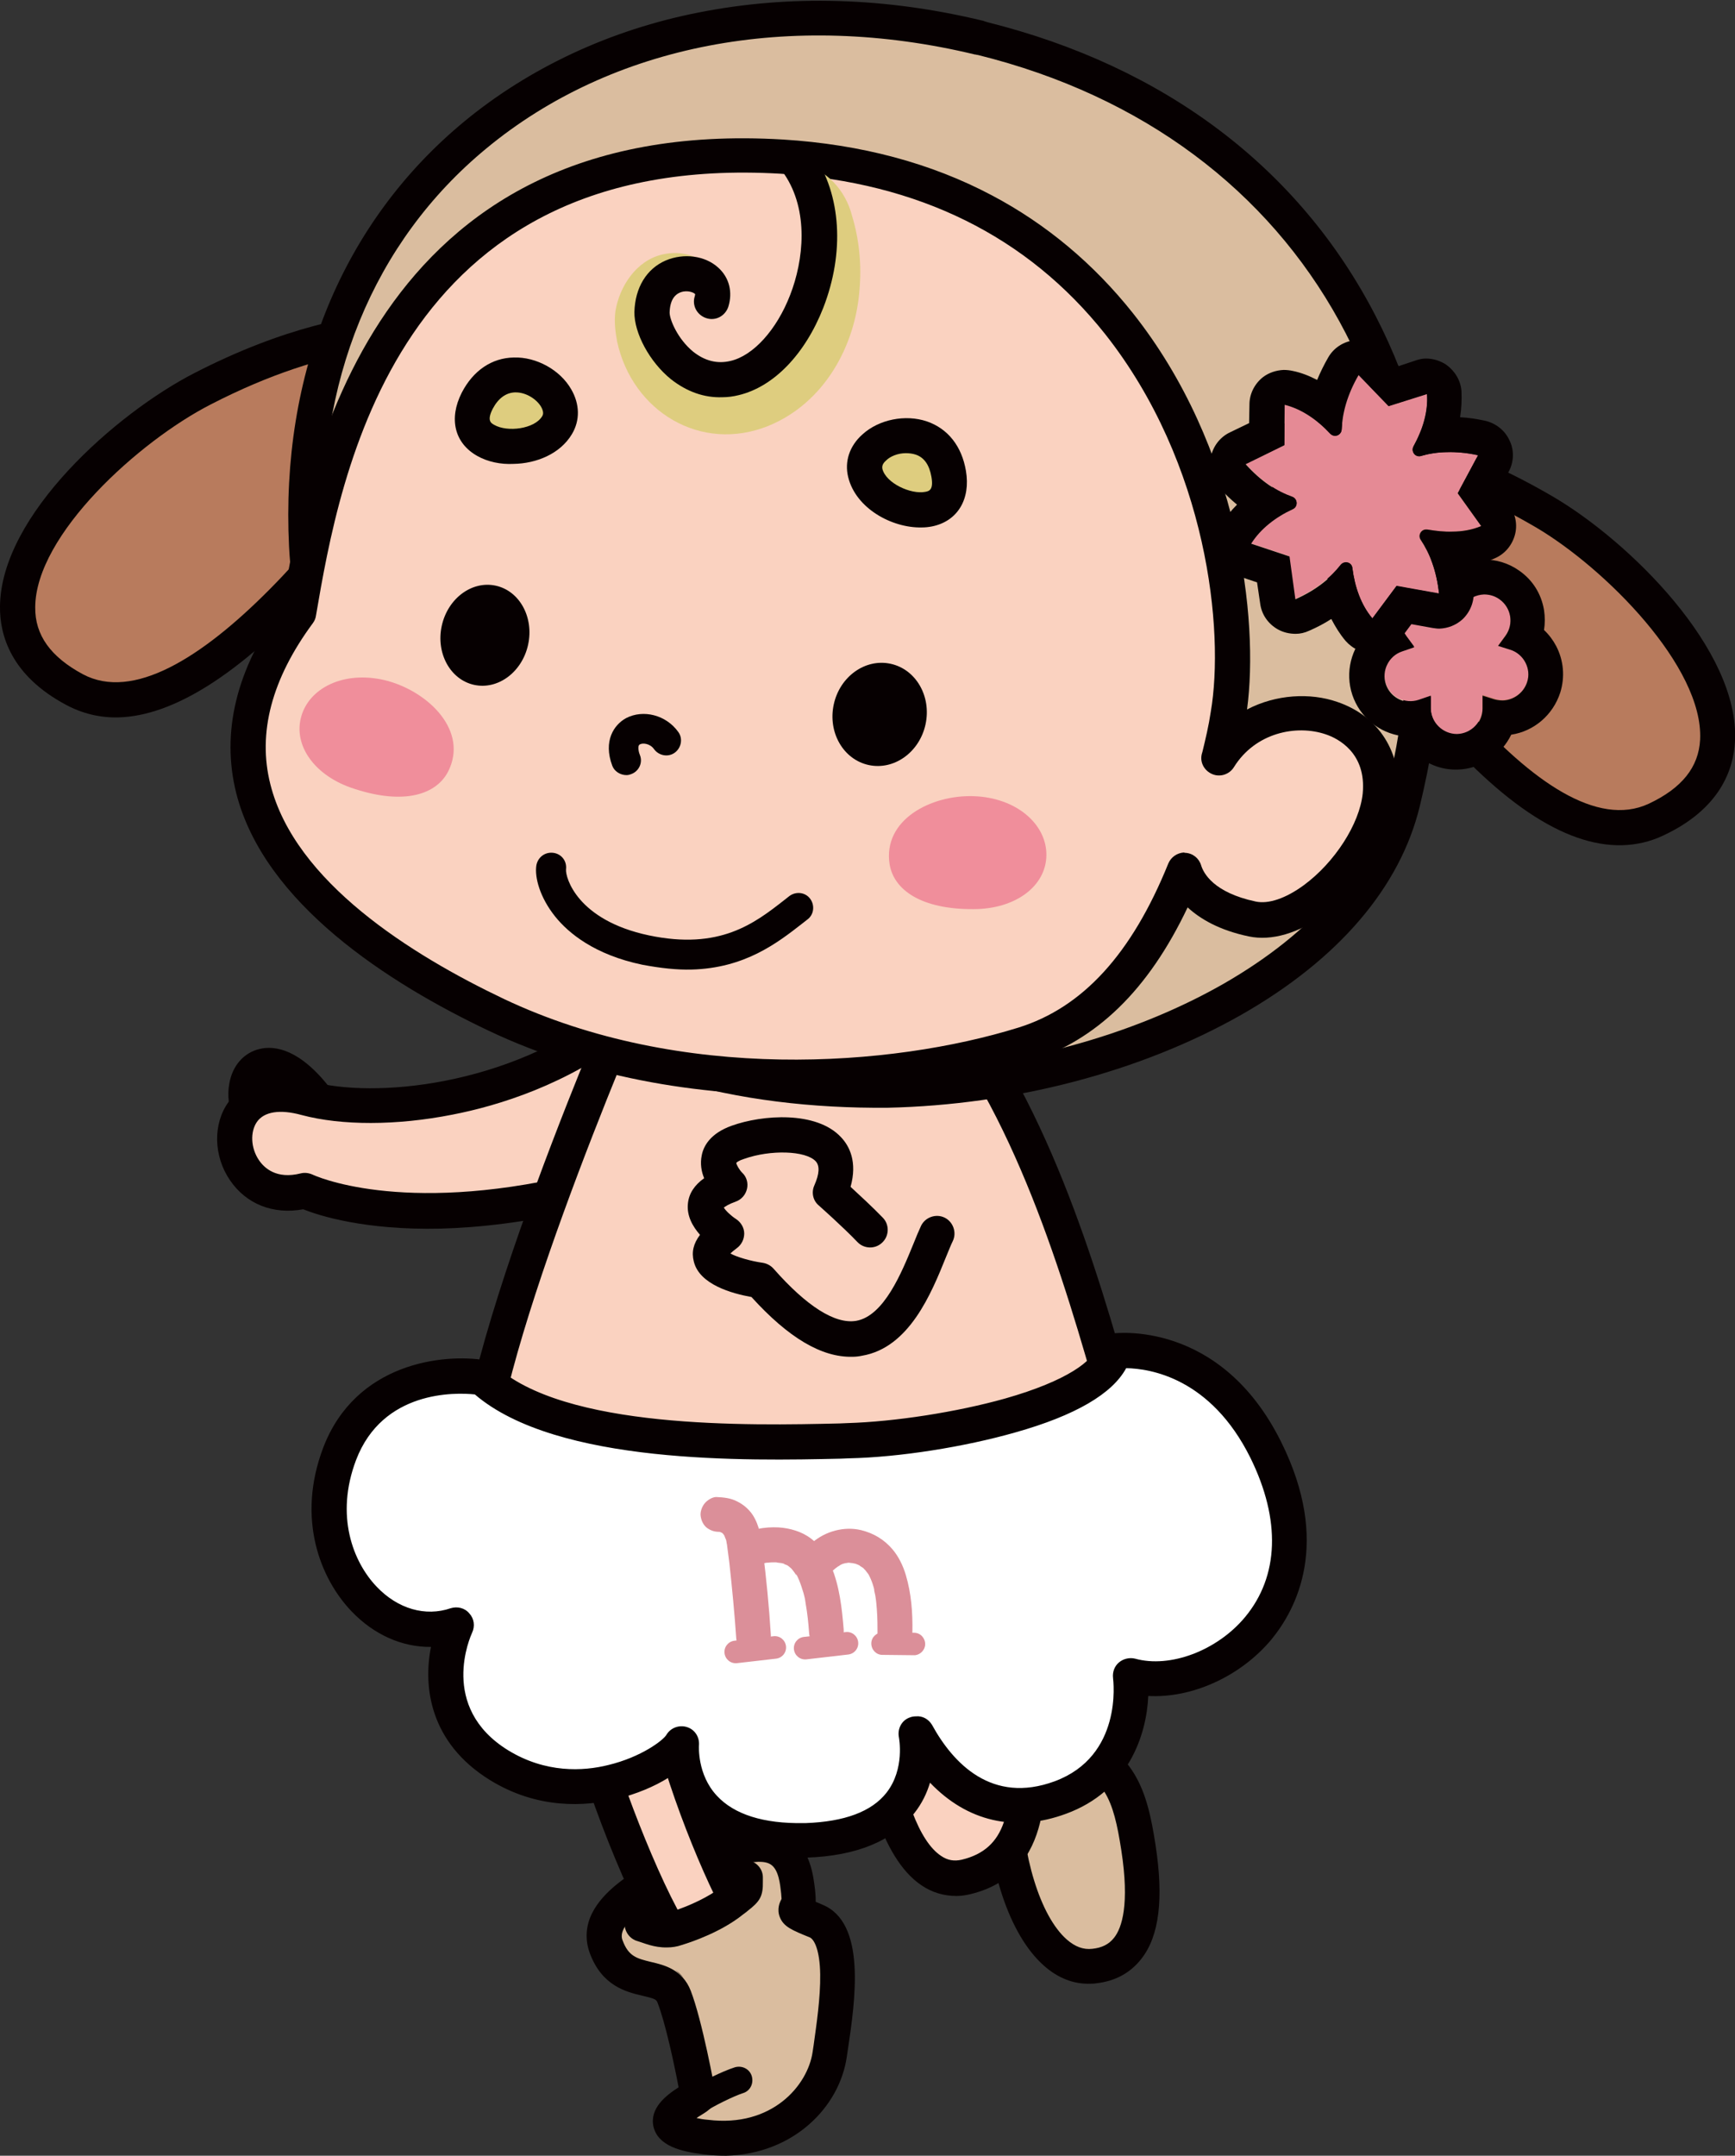 <?xml version="1.0" encoding="utf-8"?>
<!-- Generator: Adobe Illustrator 27.2.0, SVG Export Plug-In . SVG Version: 6.00 Build 0)  -->
<svg version="1.1" id="レイヤー_1" xmlns="http://www.w3.org/2000/svg" xmlns:xlink="http://www.w3.org/1999/xlink" x="0px"
	 y="0px" viewBox="0 0 502.4 624.1" style="enable-background:new 0 0 502.4 624.1;" xml:space="preserve">
<rect x="0" y="0" width="502.4" height="624.1" fill="#333333" stroke="none"/>
<style type="text/css">
	.st0{fill:#FAD2C0;}
	.st1{fill:#060001;}
	.st2{fill:#DABD9F;}
	.st3{fill:#FFFFFF;stroke:#060001;stroke-width:25.046;stroke-linecap:round;stroke-linejoin:round;stroke-miterlimit:10;}
	.st4{fill:#FFFFFF;}
	.st5{fill:#DB8F99;}
	.st6{fill:#B87B5D;}
	.st7{fill:#E58A95;}
	.st8{fill:#DECD7F;}
	.st9{fill:#F08E9B;}
</style>
<g>
	
		<ellipse transform="matrix(0.365 -0.931 0.931 0.365 -246.281 277.525)" class="st0" cx="80.2" cy="319.2" rx="8.5" ry="12.1"/>
	<path class="st1" d="M77.6,333.1c1.6,0,3.1-0.8,4.1-2.2c1.6-2.3,1-5.5-1.3-7.1c-3.4-2.3-4.5-5.9-4-8.4c0.2-0.9,0.6-1.8,1.1-1.9
		c1.2-0.3,4.9,1,10.3,8c1.7,2.2,4.9,2.6,7.1,0.9c2.2-1.7,2.6-4.9,0.9-7.1c-8.9-11.6-16.2-12.7-20.7-11.6c-4.5,1.1-7.8,4.8-8.7,10
		c-1.3,7,2,14.3,8.3,18.6C75.5,332.8,76.5,333.1,77.6,333.1z"/>
	<g>
		<g>
			<g>
				<path class="st2" d="M202.1,606.7c0.1,0.7-19.3,9.2,2.3,11.9c21.5,2.7,34.2-11.7,35.9-23.9c1.6-11.2,5.6-34.7-4-38.6
					c-9.6-3.9-4.5-2.2-5.1-7.3c-0.6-5.1-0.8-19-18.7-13.7c-17.9,5.3-41.3,16.3-36.9,28.4c4.6,12.9,16.6,6.4,19.7,14.5
					C198.3,586.1,201.9,605.4,202.1,606.7L202.1,606.7z"/>
				<path class="st1" d="M203.7,623.7c-6.5-0.8-13.2-2.4-14.5-8.1c-1.1-5.3,3.7-9,7.3-11.3c-1.1-5.9-3.8-18.7-6.1-24.5
					c-0.3-0.9-0.8-1.2-4.3-2c-4.7-1.1-11.9-2.8-15.4-12.6c-1.3-3.7-1.1-7.7,0.8-11.4c6.3-12.5,29.7-20.7,39.4-23.6
					c7.3-2.2,13.3-1.8,17.6,1.1c6.2,4.1,7,11.7,7.5,15.7c0,0.4,0.1,0.7,0.1,1.1c0.1,0.9,0.1,1.7,0.1,2.5c0.7,0.3,1.5,0.6,1.9,0.8
					c12.8,5.2,9.6,27.4,7.4,42.1l-0.3,2c-2.1,14.5-15.4,28.1-34.9,28.6C208.2,624.1,206,624,203.7,623.7z M198.9,615.3L198.9,615.3
					L198.9,615.3z M213.9,540c-16.9,5-30.2,12.4-33.3,18.4c-0.8,1.6-0.6,2.7-0.3,3.4c1.7,4.6,4.1,5.2,8.2,6.2
					c3.9,0.9,9.1,2.2,11.5,8.3c3.3,8.5,7,28.3,7.2,30c0,0,0,0,0,0c0.3,3.3-2.2,4.8-3.8,5.8c-0.6,0.4-1.2,0.7-1.7,1.1
					c0.9,0.2,2,0.4,3.3,0.5c18.6,2.3,28.9-10,30.3-19.6l0.3-2c0.8-5.8,2-13.7,1.9-20.5c-0.1-7-1.7-10.1-3-10.7
					c-5.2-2.1-7.6-3.1-8.7-5.9c-0.9-2.3,0-4.3,0.4-5c0-0.1,0.1-0.2,0.1-0.2c0,0,0-0.1,0-0.3c0-0.4-0.1-0.8-0.1-1.3
					c-0.3-2.7-0.7-6.9-3-8.4c-0.9-0.6-2.1-0.8-3.6-0.8C217.8,539.1,215.9,539.4,213.9,540z"/>
			</g>
			<g>
				<path class="st0" d="M193.2,494.4c3.7,19.3,15.6,48.6,22.4,60.1c6.9,11.5-6.3,22.8-16.1,12.6c-9.8-10.2-24.4-49.1-27.9-62.1
					C171.7,505,189.5,475,193.2,494.4L193.2,494.4z"/>
				<path class="st1" d="M195.9,570.6c-11.4-11.8-26.2-53.3-29.1-64.3c-0.4-1.3-0.2-2.7,0.5-3.9c0.1-0.2,2.9-4.9,6.6-9.5
					c6.1-7.6,11.1-10.8,15.9-9.9c3,0.5,6.8,2.8,8.3,10.5c3.7,19.4,15.6,48,21.8,58.4c5.1,8.5,2.2,17.1-3.3,21.3
					c-2.3,1.8-5.3,2.9-8.5,3C204.2,576.2,199.8,574.7,195.9,570.6z M177.2,505.7c4.2,14.4,17.6,49.1,26,57.8
					c2.5,2.5,5.2,3.1,7.3,1.5c1.9-1.5,2.9-4.5,0.8-8c-6.8-11.3-19.1-41-23.1-61.7l0,0c-0.2-0.9-0.4-1.5-0.5-2
					C185.2,494.9,180.8,500.1,177.2,505.7z M193.2,494.4L193.2,494.4L193.2,494.4z M187.3,492.5L187.3,492.5L187.3,492.5z"/>
			</g>
			<path class="st2" d="M222.2,547.8c6.1,15.9,6.5,22.5-4.6,31.5c-10.4,8.3-15.5-1.3-19.5-6.5c-3.8-4.9-9.1-4.7-10.8-6.9
				C183.7,560.9,222.2,547.8,222.2,547.8z"/>
			<path class="st1" d="M201.7,612.3c0.7,0,1.5-0.2,2.1-0.7c2.8-1.9,8.8-4.8,11.3-5.6c2.1-0.6,3.2-2.8,2.6-4.9
				c-0.6-2.1-2.8-3.2-4.9-2.6c-3.5,1.1-10.1,4.3-13.4,6.6c-1.8,1.2-2.3,3.6-1,5.4C199.1,611.7,200.4,612.3,201.7,612.3z"/>
			<path class="st1" d="M193.2,563.8c1.3,0,2.8-0.2,4.2-0.7c3.3-1,11.6-3.9,17.7-8.8c0.5-0.4,1-0.7,1.3-1c3.6-2.8,4.6-4.2,4.5-8.7
				c0-0.3,0-0.7,0-1.1c0-2.8-2.4-5-5.2-5c0,0,0,0,0,0c-2.8,0.1-5,2.4-5,5.2c0,0.4,0,0.8,0,1.2c-0.2,0.1-0.3,0.3-0.5,0.4
				c-0.4,0.3-0.9,0.7-1.4,1.1c-3.4,2.6-8.8,5.3-14.5,7.1c-2.2,0.7-4.2-0.3-5.4-0.8c-0.9-0.4-3-1.4-5.4-0.2c-1.4,0.8-2.4,2.2-2.6,3.9
				c-0.3,2.6,1.4,5,3.8,5.6C186.4,562.5,189.4,563.9,193.2,563.8z"/>
			<g>
				<path class="st2" d="M308,504.6c16.7,5.6,19.4,15.7,21.6,30.3c2.2,14.6,2.5,32.7-12.8,34.3c-15.3,1.6-25.8-22.9-26.4-51
					C290.3,506.9,297.3,501,308,504.6L308,504.6z"/>
				<path class="st1" d="M302.2,569c-9.9-8.8-16.4-28.2-16.8-50.7c-0.1-7.4,2.4-13.4,7-16.8c4.5-3.3,10.6-3.9,17.2-1.7l0,0
					c19.3,6.4,22.6,18.8,25,34.3c2.4,15.6,1.1,26.4-4.1,33c-3.2,4.1-7.6,6.5-13.2,7.1c-0.5,0.1-1,0.1-1.5,0.1
					C311,574.5,306.3,572.7,302.2,569z M298.4,509.7c-1.9,1.4-3,4.4-2.9,8.5c0.4,19.1,5.7,36.5,13.4,43.3c2.4,2.1,4.8,3,7.4,2.7
					c2.8-0.3,4.8-1.3,6.3-3.2c2.3-2.9,4.5-9.7,2.1-25.3c-2.3-14.8-4.7-21.7-18.2-26.2l0,0C303,508.3,300.2,508.4,298.4,509.7z"/>
			</g>
			<g>
				<path class="st0" d="M252.6,498c1.8,11.6,7.6,49.9,27.1,45.3c19.4-4.6,18.7-24.8,17.1-42.8C296.7,500.6,250.8,486.4,252.6,498
					L252.6,498z"/>
				<path class="st1" d="M266.8,545.8c-12-8.1-16.7-30.6-19.2-46.9l5-0.8l-5,0.8c0,0,0,0,0,0c-0.4-2.9,0.5-5.7,2.7-7.5
					c3-2.6,8.7-4.7,28.4-0.6c10.1,2.1,19.1,4.9,19.5,5c2,0.6,3.4,2.3,3.6,4.4c1.4,14.8,3.9,42.3-20.9,48.2c-1.3,0.3-2.6,0.5-3.9,0.5
					C273.3,548.9,269.9,547.9,266.8,545.8z M257.9,498.7c3.4,21.4,8.3,34.4,14.6,38.6c1.9,1.3,3.8,1.6,6,1.1
					c12.9-3.1,15-14.3,13.5-34C277.2,500.2,262.6,497.7,257.9,498.7z M257.6,497.3l-5,0.8L257.6,497.3
					C257.6,497.3,257.6,497.3,257.6,497.3z"/>
			</g>
			<g>
				<path class="st0" d="M179.2,296c-30.3,23.4-70.6,27.4-90.5,21.9c-29.8-8.1-25.3,33-0.3,26.8c0,0,25.7,12.9,78.5,0.5
					C225.8,331.4,208,273.8,179.2,296L179.2,296z"/>
				<path class="st1" d="M87.8,350.1c-8.7,1.6-16.5-1.5-21.2-8.4c-4.8-7-5-16.4-0.4-22.7c2.2-3.1,9-10,23.9-5.9
					c18,4.9,56.7,1.6,86.1-21.1c8.5-6.6,17.6-7.9,24.8-3.7c7.6,4.5,11.4,14.2,9.8,24.7c-1,6.6-7.1,28.8-42.7,37.2
					c-15.8,3.7-29.3,5.2-40.5,5.5C105.5,356.2,92.3,351.9,87.8,350.1z M182.3,300L182.3,300c-18.1,14-37.9,20.1-51.3,22.7
					c-16.2,3.2-32.1,3.2-43.7,0.1c-6.2-1.7-10.8-1-12.9,2c-2,2.9-1.8,7.6,0.6,11.1c1.5,2.2,5,5.6,12.1,3.8c1.2-0.3,2.4-0.1,3.5,0.4
					c0.2,0.1,25.1,11.8,75.1,0.1c29.4-6.9,34.2-23.8,35-28.8c1-6.3-1-12.1-4.9-14.4c-1.2-0.7-2.6-1.1-4.1-1
					C188.8,296.1,185.6,297.5,182.3,300z"/>
			</g>
			<g>
				<path class="st0" d="M275.7,293.1c31.5,41.3,44.9,106.2,55.6,141c10.6,34.9-189.8,49.4-193.5-1.9c-2.7-36.7,48.2-152,48.2-152
					S244.3,251.8,275.7,293.1L275.7,293.1z"/>
				<path class="st1" d="M159.1,460.5c-16.6-6.6-25.5-15.9-26.4-27.8c-2.7-37.6,46.5-149.6,48.6-154.4c0.5-1.1,1.3-2,2.4-2.5
					c0.6-0.3,15.6-7.6,34.8-9.6c26.1-2.8,47.2,5.5,61.2,23.9l0,0c26.3,34.6,40.2,84.6,50.3,121.2c2.2,7.8,4.2,15.2,6.1,21.5
					c1.2,4,1.3,10.1-5.4,16.3c-11.4,10.5-40.3,18.3-77.4,21c-5.5,0.4-11,0.6-16.4,0.8C205.9,471.4,177.6,467.8,159.1,460.5z
					 M271.7,296.2c-11.8-15.6-29.3-22.3-51.8-20c-14,1.4-25.8,6.1-30,7.9c-6.3,14.6-49.4,115.1-47,147.8c0.6,7.7,7.3,14.1,20,19.1
					c18.7,7.4,46.6,10.2,74.1,9.5c38-0.9,75.3-8.3,87-19.1c3.4-3.1,2.8-5,2.6-5.8c-1.9-6.4-4-13.8-6.2-21.7
					C310.4,378.2,296.9,329.3,271.7,296.2L271.7,296.2z"/>
			</g>
			<path class="st3" d="M233.2,532.8"/>
			<g>
				<path class="st4" d="M232.9,532.9c-38.3,0.6-35.5-28.1-35.5-28.1c-3.6,6-29.2,20.9-52.9,6.2c-24.5-15.2-12.3-40.5-12.3-40.5
					c-22.1,7.4-45.2-19.6-33.8-49.6l0,0c10.4-27.2,41.3-22,41.3-22c22.1,20.9,80.1,18.9,105.9,18.4c25.8-0.7,73.6-10.2,76.9-26
					c0,0,27.9-4,44.1,28.6c22.7,45.8-16.9,71.6-39.3,65.3c0,0,3.7,26.5-20.2,35.3c-20.9,7.7-34.6-5.6-41.7-18.6
					c0,0,6.5,29.7-31.8,31"/>
				<path class="st1" d="M233,537.9c-14.7,0.2-25.8-3.6-32.9-11.3c-3.6-3.9-5.5-8.2-6.6-11.9c-4,2.5-9.2,4.7-14.9,6.1
					c-9.1,2.2-22.9,3.1-36.8-5.5c-17.4-10.8-19.3-27-17-38.5c-8.3,0.1-16.5-3.5-23-10.3c-9.1-9.5-16-26.9-8.2-47.4
					c9.4-24.6,34.8-27.3,46.9-25.3c1,0.2,1.9,0.6,2.6,1.3c20,18.8,74,17.6,100,17l2.3-0.1c13.7-0.4,31.7-3.2,45.6-7.1
					c18.3-5.2,25.6-11.1,26.4-14.8c0.4-2.1,2.1-3.7,4.3-4c1.3-0.2,31.7-4.1,49.3,31.4c14.5,29.2,4.4,48.3-2.8,57.1
					c-9,10.8-23.1,17.1-35.7,16.4c-0.5,11.4-5.8,27.5-23.8,34.1c-14.9,5.5-28.7,2.2-39.4-9c-0.9,3-2.3,6-4.6,8.9
					c-6.2,8-16.7,12.3-31.1,12.8c-0.1,0-0.3,0-0.4,0C233.3,537.9,233.1,537.9,233,537.9C233,537.9,233,537.9,233,537.9z
					 M269.9,499.4c6.1,11.1,17.3,23,35.5,16.3c19.7-7.3,17-28.9,16.9-29.9c-0.2-1.7,0.4-3.4,1.7-4.5c1.3-1.1,3.1-1.5,4.7-1.1
					c10.1,2.8,23.7-2.3,31.8-12c9.9-11.9,10.4-28.2,1.6-46.1c-11.5-23.2-29.1-25.9-36-26c-4,7.4-14.7,13.7-32.1,18.6
					c-14.7,4.2-33.6,7.2-48.2,7.5l-2.4,0.1c-26.8,0.6-82.1,1.8-105.9-18.6c-5.7-0.6-26.7-1.2-34.4,19c-6.1,16.1-0.9,29.5,6,36.7
					c6.1,6.4,14.1,8.7,21.4,6.2c1.9-0.6,4.1-0.1,5.4,1.5c1.4,1.5,1.7,3.7,0.8,5.6c-0.4,0.9-9.8,21.5,10.4,34
					c10.9,6.7,21.8,6.1,29,4.3c9.6-2.3,16-7.2,16.9-8.8c1.2-2,3.7-2.9,5.9-2.2c2.3,0.7,3.7,2.9,3.5,5.3c0,0.1-0.6,8.4,5.2,14.6
					c5,5.4,13.5,8.1,25.1,7.9c0.1,0,0.2,0,0.3,0c0.1,0,0.2,0,0.3,0c11.2-0.4,19.1-3.3,23.4-8.8c5.4-6.9,3.6-15.9,3.6-16
					c-0.5-2.5,0.8-5,3.2-5.8c0.5-0.2,1.1-0.3,1.7-0.3C267.1,496.7,268.9,497.7,269.9,499.4z"/>
			</g>
			<g>
				<path class="st5" d="M208.6,443.5C206.9,443.5,208.2,443.5,208.6,443.5c0.2,0.1,0.4,0.2,0.5,0.2c-0.8-0.3-1-0.3-0.7-0.2
					c0.2,0.1,0.5,0.2,0.8,0.3c0.8,0.4-1-0.8-0.2-0.1c0.2,0.2,0.4,0.4,0.6,0.5c-0.6-0.7-0.8-0.8-0.4-0.4c0.1,0.1,0.2,0.2,0.3,0.4
					c0.1,0.2,0.3,0.4,0.4,0.6c0.5,0.7-0.6-1.2-0.1-0.1c0.2,0.5,0.4,1.1,0.6,1.6c-0.5-1.4-0.2-0.8-0.1-0.3c0.1,0.4,0.1,0.8,0.2,1.1
					c0.2,1.8,0.5,3.6,0.7,5.4c0.8,7.3,1.5,14.6,2,21.9c0.2,2.6,3,4.8,5.6,4.4c2.8-0.4,4.6-2.8,4.4-5.6c-0.5-8.1-1.3-16.2-2.3-24.2
					c-0.5-3.7-0.9-7.3-3-10.5c-1.1-1.6-2.6-2.9-4.4-3.8c-1.9-1-3.9-1.2-6.1-1.3c-1.2,0-2.7,1-3.4,1.9c-0.8,1-1.3,2.5-1.1,3.7
					c0.2,1.3,0.8,2.6,1.9,3.4C206.1,443.3,207.2,443.5,208.6,443.5L208.6,443.5z"/>
				<path class="st5" d="M219.8,453.3c0.2-0.2,0.4-0.3,0.6-0.4c0.4-0.4-1.1,0.5-0.6,0.3c0.1,0,0.2-0.1,0.3-0.2
					c0.5-0.3,1.1-0.4,1.7-0.6c0.6-0.2-1.2,0.2-0.6,0.2c0.1,0,0.2-0.1,0.4-0.1c0.3-0.1,0.6-0.1,0.9-0.1c0.6-0.1,1.3-0.1,1.9-0.1
					c-1.7,0.1-0.5,0,0,0c0.3,0,0.5,0,0.8,0.1c0.5,0.1,1.6,0.1,2,0.4c0.1,0.1-1.2-0.4-0.7-0.2c0.2,0.1,0.3,0.1,0.5,0.2
					c0.3,0.1,0.5,0.2,0.8,0.3c0.2,0.1,0.5,0.3,0.7,0.4c0.4,0.2-0.7-0.3-0.6-0.4c0,0,0.4,0.3,0.4,0.3c0.2,0.2,0.4,0.3,0.6,0.5
					c0.1,0.1,0.2,0.2,0.3,0.2c0.5,0.4-0.8-0.9-0.4-0.4c0.4,0.5,0.8,0.9,1.2,1.5c0.2,0.2,0.3,0.5,0.5,0.7c0.1,0.1,0.2,0.3,0.3,0.4
					c0.3,0.5-0.4-0.6-0.3-0.6c0.4,0.5,0.6,1.2,0.9,1.8c0.5,1.2,0.9,2.5,1.3,3.8c0,0.2,0.1,0.4,0.1,0.5c0,0-0.3-1.3-0.1-0.5
					c0.1,0.3,0.1,0.5,0.2,0.8c0.2,0.7,0.3,1.5,0.4,2.2c0.5,2.8,0.8,5.7,1,8.6c0.2,2.6,3,4.8,5.6,4.4c2.8-0.4,4.6-2.8,4.4-5.6
					c-0.5-6.1-1.2-12.5-3.6-18.2c-1.3-3-3.2-6.1-5.9-8.1c-2.6-2-6.1-3-9.3-3.2c-4-0.2-8.3,0.4-11.5,3c-2.1,1.6-2.8,4.9-1,7
					C214.5,454.4,217.6,455,219.8,453.3L219.8,453.3z"/>
				<path class="st5" d="M241.4,454.5c0.3-0.3,0.6-0.5,1-0.8c0.2-0.2,0.9-0.5,1-0.7c-0.1,0.1-1.1,0.5-0.3,0.2
					c0.2-0.1,0.4-0.2,0.6-0.3c0.2-0.1,0.4-0.2,0.6-0.2c0.2-0.1,1.1-0.2,0.2-0.1c-0.9,0.1,0.5-0.1,0.7-0.1c0.4-0.1,0.8-0.1,1.2-0.1
					c0.5,0-0.6,0-0.6,0c0.1,0.1,0.4,0,0.6,0.1c0.4,0,0.8,0.1,1.2,0.2c0.5,0.1,1.3,0.5-0.2-0.1c0.3,0.1,0.6,0.2,0.8,0.3
					c0.2,0.1,0.5,0.2,0.7,0.3c0.1,0.1,0.2,0.1,0.4,0.2c0.8,0.4-0.4-0.2-0.5-0.3c0.1,0.3,1.1,0.7,1.3,1c0.1,0.1,0.4,0.5,0.6,0.5
					c0,0-0.9-1-0.5-0.5c0.1,0.1,0.2,0.3,0.3,0.4c0.3,0.4,0.7,0.9,1,1.3c0.1,0.2,0.2,0.4,0.4,0.6c-1-1.5-0.3-0.5-0.1,0
					c0.5,1,0.9,2.1,1.2,3.2c0.1,0.3,0.2,0.6,0.2,0.9c-0.5-1.7-0.2-0.7-0.1-0.2c0.1,0.6,0.3,1.2,0.4,1.9c0.2,1.2,0.3,2.4,0.4,3.7
					c0.2,2.6,0.2,5.1,0.2,7.7c0,1.2,1,2.7,1.9,3.4c1,0.8,2.5,1.3,3.7,1.1c1.3-0.2,2.6-0.8,3.4-1.9c0.8-1.2,1-2.3,1.1-3.7
					c0.1-5.6-0.3-11.1-1.9-16.5c-0.8-2.7-2.1-5.4-3.9-7.5c-2.4-2.8-5.4-4.6-9-5.5c-4.9-1.2-10.4,0.3-14.2,3.6c-1,0.9-1.7,1.9-2,3.2
					c-0.2,1.2,0.1,2.8,0.9,3.8C236,455.5,239.3,456.4,241.4,454.5L241.4,454.5z"/>
				<path class="st5" d="M224.7,480.2l-11.3,1.3c-1.8,0.2-3.4-1.1-3.6-2.9c-0.2-1.8,1.1-3.4,2.9-3.6l11.3-1.3
					c1.8-0.2,3.4,1.1,3.6,2.9C227.8,478.4,226.5,480,224.7,480.2z"/>
				<path class="st5" d="M245.6,479l-12.1,1.4c-1.8,0.2-3.4-1.1-3.6-2.9c-0.2-1.8,1.1-3.4,2.9-3.6l12.1-1.4c1.8-0.2,3.4,1.1,3.6,2.9
					C248.7,477.2,247.4,478.8,245.6,479z"/>
				<path class="st5" d="M265,479.2c-0.1,0-0.3,0-0.4,0l-9.1-0.1c-1.8,0-3.2-1.5-3.2-3.3c0-1.8,1.5-3.2,3.3-3.2l9.1,0.1
					c1.8,0,3.2,1.5,3.2,3.3C267.9,477.6,266.6,479,265,479.2z"/>
			</g>
			<g>
				<path class="st0" d="M271.3,357.1c-5.8,12.4-16.2,53.4-51.1,13.6c0,0-24.3-3.3-9.8-13.4c0,0-14.3-8.8,0.9-14.1
					c0,0-8.6-8.5,2.4-12.5c11.4-4.1,34.6-3.7,26.7,14.5c0,0,6.9,6.1,11.5,10.9"/>
				<path class="st1" d="M246.8,392.8c0.9,0,1.9-0.1,2.8-0.3c13.7-2.3,20.1-18.1,24.3-28.5c0.8-1.9,1.4-3.5,2-4.7
					c1.2-2.5,0.1-5.6-2.4-6.8c-2.5-1.2-5.6-0.1-6.8,2.4c-0.7,1.5-1.4,3.2-2.2,5.2c-3.4,8.3-8.5,20.9-16.6,22.3
					c-6.1,1-14.3-4.2-23.9-15.1c-0.8-0.9-1.9-1.5-3.1-1.7c-3.6-0.5-7.6-1.7-9.4-2.7c0.4-0.4,1-0.9,1.8-1.5c1.4-1,2.2-2.6,2.2-4.3
					c0-1.7-1-3.3-2.4-4.2c-1.4-0.9-3-2.4-3.5-3.3c0.4-0.3,1.4-1,3.4-1.7c1.7-0.6,2.9-2,3.3-3.7c0.4-1.7-0.1-3.5-1.4-4.7
					c-0.8-0.8-1.6-2.2-1.7-2.8c0.1-0.2,0.7-0.7,2.3-1.2c7.6-2.7,17.8-2.4,20.7,0.7c1.2,1.3,1.1,3.6-0.4,7c-0.9,2-0.4,4.4,1.3,5.8
					c0.1,0.1,6.8,6,11.2,10.6c1.9,2,5.2,2.1,7.2,0.1c2-1.9,2.1-5.2,0.1-7.2c-3-3.1-6.8-6.6-9.3-8.9c2-7.2-0.3-11.8-2.8-14.4
					c-7.1-7.6-22.7-6.5-31.6-3.3c-6.2,2.2-8.2,5.9-8.7,8.6c-0.5,2.4-0.1,4.7,0.7,6.6c-2.8,2-4.4,4.4-4.7,7.3
					c-0.4,3.6,1.4,6.7,3.5,9.1c-1.9,2.5-2.5,5-1.8,7.7c1.6,6.7,11.1,9.3,16.7,10.3C228.3,387.3,237.9,393,246.8,392.8z"/>
			</g>
		</g>
		<g>
			<g>
				<path class="st6" d="M139.6,97.2c-19.4,32.2-80,122.7-118,102.4c-42-22.4,5.7-71,37.1-87.1C108.9,86.7,139.6,97.2,139.6,97.2
					L139.6,97.2z"/>
				<path class="st1" d="M19.2,204.1c-16-8.5-19.3-20.2-19.2-28.5c0.2-26.5,33.7-56,56.3-67.6c51.5-26.5,83.5-16.1,84.9-15.6
					c1.5,0.5,2.6,1.6,3.1,3.1s0.4,3-0.4,4.4c-6,10-27.6,44.7-52.7,71.7c-21.9,23.6-41,35.7-57,36.1
					C28.9,207.8,23.9,206.6,19.2,204.1z M61,117.1c-20.7,10.6-50.7,37.7-50.8,58.7c-0.1,8.1,4.5,14.4,13.8,19.4
					c28.9,15.4,79.4-49.4,107.5-94.4C120.4,99.3,95.7,99.2,61,117.1z"/>
			</g>
			<g>
				<path class="st2" d="M406.2,232c24.6-100.7-16.9-195-121.8-221l0,0c-0.1,0-0.2-0.1-0.3-0.1c-0.1,0-0.2-0.1-0.3-0.1l0,0
					C178.6-14.7,83.3,47.7,88.8,157.9c2.3,46.7,39.1,129.3,107.2,149.8C277.3,332.2,390.5,296.1,406.2,232L406.2,232z"/>
				<path class="st1" d="M194.5,312.6c-40.1-12.1-66.2-43.2-81.1-67.2c-17-27.4-28.4-60.8-29.7-87.1c-2.5-50.3,15.5-94,50.7-123.1
					c18.9-15.6,42.4-26.6,68-31.6c26.3-5.2,54-4.4,82.2,2.4c0.1,0,0.2,0,0.3,0.1l0.6,0.2c0.1,0,0.2,0,0.3,0.1
					c51.4,12.8,90.4,42.2,112.5,85c20.8,40.2,25.3,90.6,12.8,142.1c0,0,0,0,0,0c-5.7,23.4-23.5,44.2-51.5,60.2
					c-29.5,16.8-66.4,26.2-102.5,27C235.3,320.9,213.9,318.4,194.5,312.6z M401.2,230.8c25.6-104.7-21.9-191.1-118.1-214.9
					c-0.1,0-0.1,0-0.2,0l-0.3-0.1c-0.1,0-0.1,0-0.2,0c-53.5-12.9-105.1-3-141.6,27.2c-32.7,27-49.4,67.8-47,114.8
					c2.4,48.5,39.8,126,103.6,145.2c49,14.8,112.2,7.4,157.1-18.3C380,270,396.2,251.4,401.2,230.8L401.2,230.8z"/>
			</g>
			<g>
				<path class="st0" d="M399.7,230.3c2.6-26.4-33.4-32.1-46.7-10.7c0.9-4,1.9-8.1,2.7-12.5c7.4-43.6-15.4-154.7-129.2-161.7
					C112.6,38.5,94,133.2,86.5,177.4c-37.8,51.2,3.4,90.9,57.2,116.4c53.8,25.5,117.4,19.5,152.7,8.6c19.1-5.9,35-21.6,46.6-50.4
					c1,3.5,4.9,10.9,19.6,14.1C377.2,269.1,398,247.6,399.7,230.3"/>
				<path class="st1" d="M141.5,298.4c-28.9-13.7-65-36.8-73.1-68.8c-4.4-17.6,0-35.9,13.3-54.2c6.9-40.1,25.5-142.2,145.1-135
					c22.5,1.4,42.8,6.8,60.5,16.2c15.7,8.3,29.4,19.8,40.7,34c30.8,38.8,36.6,88.7,33.1,114.8c8.4-4.4,18.3-4.9,26.1-2.2
					c12.1,4.1,18.8,14.7,17.6,27.7c-1.1,11.6-9.8,25.5-21.2,33.8c-7.6,5.5-15.4,7.8-22,6.4c-8.6-1.8-14.1-5.1-17.7-8.4
					c-11.4,24-26.5,38.6-46,44.7c-16.8,5.2-38.5,9.1-62.1,9.6C205.4,317.6,171.8,312.8,141.5,298.4z M343.2,246.9
					c2.2,0.1,4,1.6,4.6,3.6c0.7,2.3,3.6,7.9,15.8,10.5c3.7,0.8,8.7-0.9,13.9-4.7c9-6.6,16.2-17.8,17.1-26.6c0,0,0,0,0,0
					c1.1-11.7-7.1-15.9-10.7-17.1c-8.5-2.9-20.4-0.5-26.6,9.5c-1.3,2.1-4,3-6.3,2c-2.3-1-3.6-3.4-3-5.8l0.2-0.7
					c0.9-3.7,1.8-7.5,2.4-11.5c4-23.4-0.9-71.8-30.6-109.4c-22.5-28.3-54-43.9-93.9-46.4C114.5,43.7,98.4,138,91.5,178.2
					c-0.1,0.8-0.4,1.5-0.9,2.2c-11.9,16.1-16.1,31.8-12.3,46.7c7.1,28.2,40.7,49.3,67.6,62.1c51.3,24.3,112.3,19.7,149,8.3
					c18.6-5.8,32.8-21.3,43.4-47.5c0.8-1.9,2.6-3.1,4.6-3.2C342.9,246.9,343.1,246.9,343.2,246.9z"/>
			</g>
			<g>
				<path class="st6" d="M367.3,128.5c17.6,33.3,73.1,126.9,112.1,108.8c43.2-20.1-1.8-71.2-32.2-89
					C398.6,119.7,367.3,128.5,367.3,128.5L367.3,128.5z"/>
				<path class="st1" d="M411.5,205.4c-23.5-28.4-43.2-64.2-48.6-74.5c-0.7-1.4-0.8-3-0.2-4.4s1.8-2.5,3.3-2.9
					c1.4-0.4,33.9-9,83.9,20.3c21.9,12.9,53.8,44.2,52.5,70.6c-0.4,8.3-4.3,19.7-20.8,27.4c-3.8,1.8-7.8,2.7-11.9,2.8
					C452.9,245.1,433.4,231.9,411.5,205.4z M375.3,132.5c25.5,46.5,72.4,114,102.1,100.2c9.6-4.5,14.5-10.6,14.9-18.6
					c1-21-27.5-49.6-47.5-61.4c-30.7-18-54.2-20.6-66.5-20.3C377.2,132.4,376.2,132.4,375.3,132.5z"/>
			</g>
			<g>
				<path class="st7" d="M408.8,173.7L408.8,173.7c3.3-2.5,8-1.8,10.5,1.5l2.2,3l2.2-3c2.4-3.4,7.1-4.2,10.5-1.8l0,0
					c3.4,2.4,4.2,7.1,1.8,10.5l-2.2,3l3.5,1.1c3.9,1.2,6.2,5.5,4.9,9.4l0,0c-1.2,3.9-5.5,6.2-9.4,4.9l-3.5-1.1l0,3.7
					c0,4.1-3.3,7.5-7.4,7.6c-4.1,0-7.5-3.3-7.6-7.4l0-3.7l-3.5,1.2c-3.9,1.3-8.2-0.8-9.5-4.7c-1.3-3.9,0.8-8.2,4.7-9.5l3.5-1.2
					l-2.2-3C404.8,180.9,405.5,176.2,408.8,173.7z"/>
				<path class="st1" d="M413.1,172.3c2.4-0.1,4.7,1,6.2,3l2.2,3l2.2-3c1.4-2,3.7-3.1,6-3.2c1.6,0,3.1,0.4,4.5,1.4l0,0
					c3.4,2.4,4.2,7.1,1.8,10.5l-2.2,3l3.5,1.1c3.9,1.2,6.2,5.5,4.9,9.4l0,0c-1,3.1-3.9,5.2-7,5.3c-0.8,0-1.6-0.1-2.4-0.3l-3.5-1.1
					l0,3.7c0,4.1-3.2,7.5-7.3,7.6c0,0-0.1,0-0.1,0c-4.1,0-7.5-3.3-7.6-7.4l0-3.7l-3.5,1.2c-0.7,0.2-1.5,0.4-2.2,0.4
					c-3.2,0.1-6.2-1.9-7.3-5.1c-1.3-3.9,0.8-8.2,4.7-9.5l3.5-1.2l-2.2-3c-2.5-3.3-1.8-8,1.5-10.5l0,0
					C410.1,172.8,411.6,172.3,413.1,172.3 M412.8,162.1c-3.7,0.1-7.2,1.3-10.1,3.5c-3.8,2.8-6.2,6.9-6.9,11.6
					c-0.3,2-0.2,3.9,0.1,5.8c-4.6,4.6-6.5,11.6-4.3,18.2c2.2,6.5,7.8,11,14.4,11.9c0.9,1.7,2,3.3,3.4,4.7c3.4,3.3,7.8,5.1,12.5,5
					l0.2,0c6.8-0.2,12.7-4.3,15.5-10.1c6.6-1,12.1-5.7,14.2-12.2c1.4-4.5,1-9.3-1.2-13.5c-0.9-1.7-2.1-3.3-3.5-4.6
					c0.3-1.9,0.3-3.8,0-5.8c-0.8-4.7-3.3-8.7-7.2-11.4c-3.1-2.2-6.8-3.3-10.6-3.2c-2.8,0.1-5.6,0.8-8,2.1
					C418.8,162.7,415.8,162,412.8,162.1L412.8,162.1z"/>
			</g>
			<g>
				<path class="st7" d="M374.2,143.8c-4.5-1.6-9-4.5-13.5-9.5l11.2-5.5l0.1-11.7c4.9,1.2,9.5,4.4,13.2,8.4c1.2,1.2,3.2,0.5,3.3-1.2
					c0.2-4.7,1.5-10,4.9-15.8l8.7,9l11.1-3.5c0.4,5-1.2,10.3-3.9,15.2c-0.8,1.5,0.5,3.2,2.2,2.8c4.6-1.3,10-1.6,16.5-0.2l-5.9,11
					l6.8,9.5c-4.7,1.9-10.2,2-15.6,1c-1.6-0.3-2.9,1.5-1.9,2.9c2.6,3.9,4.6,9,5.3,15.6l-12.3-2.2l-7,9.4c-3.3-3.9-5.1-9.1-5.8-14.6
					c-0.2-1.7-2.3-2.2-3.4-0.9c-2.9,3.7-7.1,7.2-13.2,9.9l-1.7-12.4l-11.1-3.7c2.7-4.3,7.1-7.7,12.1-10
					C375.9,146.6,375.8,144.4,374.2,143.8z"/>
				<path class="st1" d="M393.4,108.6l8.7,9l11.1-3.5c0.4,5-1.2,10.3-3.9,15.2c-0.7,1.3,0.3,2.9,1.7,2.8c0.2,0,0.3,0,0.5-0.1
					c2.3-0.7,4.8-1.1,7.6-1.1c2.7-0.1,5.7,0.2,8.9,0.9l-5.9,11l6.8,9.5c-2.6,1.1-5.4,1.6-8.3,1.6c-2.4,0.1-4.9-0.2-7.3-0.6
					c-0.1,0-0.3,0-0.4,0c-1.4,0-2.4,1.7-1.5,3c2.6,3.9,4.6,9,5.3,15.6l-12.3-2.2l-7,9.4c-3.3-3.9-5.1-9.1-5.8-14.6
					c-0.1-1.1-1-1.7-1.9-1.6c-0.5,0-1.1,0.2-1.4,0.7c-2.9,3.7-7.1,7.2-13.2,9.9l-1.7-12.4l-11.1-3.7c2.7-4.3,7.1-7.7,12.1-10
					c1.5-0.7,1.4-2.9-0.2-3.5c-4.5-1.6-9-4.5-13.5-9.5l11.2-5.5l0.1-11.7c4.9,1.2,9.5,4.4,13.2,8.4c0.4,0.4,0.9,0.6,1.4,0.6
					c0.9,0,1.8-0.7,1.9-1.8C388.7,119.6,390.1,114.3,393.4,108.6 M393.2,98.4c-0.3,0-0.7,0-1,0.1c-3.2,0.4-6,2.2-7.6,5
					c-1.2,2.1-2.3,4.3-3.2,6.5c-2.3-1.2-4.6-2.1-7-2.6c-0.9-0.2-1.8-0.3-2.7-0.3c-2.2,0.1-4.3,0.8-6,2.1c-2.4,1.9-3.9,4.8-3.9,7.9
					l-0.1,5.4l-5.6,2.7c-2.9,1.4-4.9,4.1-5.5,7.2s0.3,6.4,2.4,8.7c1.7,1.9,3.4,3.5,5.2,5c-1.8,1.8-3.4,3.8-4.7,5.8
					c-1.6,2.6-2,5.9-0.9,8.8c1.1,2.9,3.4,5.2,6.3,6.2l5.1,1.7l0.9,6.1c0.4,3.2,2.3,5.9,5.1,7.5c1.6,0.9,3.4,1.3,5.2,1.3
					c1.3,0,2.6-0.3,3.9-0.9c2.3-1,4.4-2.1,6.4-3.4c1.2,2.3,2.5,4.4,4.1,6.3c2,2.3,4.9,3.7,8,3.6c0,0,0.1,0,0.1,0
					c3.1-0.1,6-1.6,7.8-4.1l3.2-4.3l6.1,1.1c0.7,0.1,1.3,0.2,2,0.2c2.5-0.1,4.8-1,6.7-2.7c2.3-2.2,3.5-5.3,3.2-8.5
					c-0.3-2.5-0.7-4.8-1.2-7.1c2.5-0.4,5-1,7.2-2c2.9-1.2,5-3.6,5.9-6.6c0.9-3,0.3-6.2-1.5-8.7l-3.1-4.4l2.9-5.5
					c1.5-2.8,1.6-6.2,0.2-9c-1.3-2.9-4-5-7.1-5.7c-2.4-0.5-4.8-0.9-7.2-1c0.4-2.5,0.5-5,0.4-7.5c-0.2-3.1-1.9-5.9-4.4-7.7
					c-1.8-1.2-3.9-1.8-5.9-1.8c-0.9,0-1.9,0.2-2.8,0.5L405,106l-4.3-4.5C398.8,99.4,396,98.3,393.2,98.4L393.2,98.4z"/>
			</g>
			<g>
				<path class="st8" d="M231.4,47.6c9.6,14.6,6.6,34.4-2.3,48.6c-3.1,4.8-7.1,9.1-12.2,11.7c-11.4,6-23-1.9-27.1-13
					c-2.1-5.2-0.5-12.3,4.9-14.8c5-2.6,13.6,0.4,11.4,7.1c2.2-2.1,2.3-5.6,0.7-8.1c-3.1-4.9-9.4-6.8-15.1-5.4
					c-7.5,1.8-12.3,9.2-13.5,16.4c-0.4,3.2,0,6,0.5,8.8c4.4,20.2,24.2,32.3,43.8,24.4c16.1-6.6,25.2-23,26.4-39.6
					c0.6-7.2-0.1-14.4-2.2-21.3C244.9,55.3,239.2,48.5,231.4,47.6L231.4,47.6z"/>
				<path class="st1" d="M209.2,115c1.5,0,3.1-0.2,4.7-0.6c10.1-2.4,19.2-11.8,24.5-25.3c6.2-16,5.2-32.6-2.8-44.4
					c-1.6-2.3-4.7-2.9-7.1-1.4c-2.3,1.6-2.9,4.7-1.4,7.1c7.2,10.6,5.6,25,1.7,35c-3.9,10.1-10.7,17.6-17.3,19.1
					c-3.8,0.9-7.4,0-10.8-2.7c-4.5-3.7-6.8-9.3-6.8-11.3c0.1-3.5,1.4-5.6,4-6.1c1.9-0.3,3.3,0.5,3.4,0.8c0,0,0,0.1-0.1,0.5
					c-0.9,2.7,0.6,5.5,3.3,6.4c2.7,0.9,5.5-0.6,6.4-3.3c1.3-4.2,0.3-8.4-2.9-11.3c-3.8-3.5-10-4.3-15.2-2.1
					c-5.6,2.4-8.9,7.9-9.1,14.9c-0.1,6.1,4.4,14.5,10.6,19.5C198.9,113.4,203.9,115.2,209.2,115z"/>
				<path class="st1" d="M181.4,224.4c0.5,0,0.9-0.1,1.4-0.3c2.2-0.8,3.4-3.3,2.5-5.5c-0.2-0.4-0.9-2.7,0-3.1c0.9-0.5,3-0.2,4.1,1.4
					c1.4,1.9,4.1,2.4,6,1c1.9-1.4,2.4-4.1,1-6c-3.5-4.9-10.1-6.6-15.1-4c-3.5,1.9-6.7,6.6-4,13.8
					C177.9,223.3,179.6,224.4,181.4,224.4z"/>
				<g>
					
						<ellipse transform="matrix(0.212 -0.977 0.977 0.212 -1.247 411.945)" class="st1" cx="254.8" cy="206.7" rx="15" ry="13.6"/>
					
						<ellipse transform="matrix(0.212 -0.977 0.977 0.212 -68.917 282.122)" class="st1" cx="140.4" cy="183.8" rx="14.7" ry="12.8"/>
				</g>
				<g>
					<g>
						<path class="st8" d="M250.6,136.9c-2.6-10.9,21.1-17.7,24.2,0.2C277.6,153.7,253.3,148.3,250.6,136.9z"/>
						<path class="st1" d="M245.6,138.1L245.6,138.1c-1.1-4.5,0.4-9,4.1-12.3c4.8-4.4,12.5-5.9,18.7-3.8c6.1,2.1,10.1,7.2,11.3,14.3
							c1.4,8.2-2.4,14.6-9.8,16.1c-1,0.2-2,0.3-3,0.3C258.3,152.9,247.8,147.2,245.6,138.1z M256.6,133.3c-1.4,1.2-1.1,2.1-1.1,2.4
							c1,4.2,8.3,7.5,12.4,6.7c1.1-0.2,2.5-0.5,1.8-4.4c-0.6-3.4-2.1-5.6-4.6-6.4c-0.9-0.3-1.9-0.4-2.8-0.4
							C260,131.2,257.8,132.1,256.6,133.3z M250.6,136.9L250.6,136.9L250.6,136.9z"/>
					</g>
					<g>
						<path class="st8" d="M161.4,123.1c5.8-9.6-14.8-23.3-23.1-7.1C130.6,131,155.4,133.2,161.4,123.1z"/>
						<path class="st1" d="M138.2,132c-6.6-3.7-8.3-10.8-4.5-18.3c3.3-6.4,8.7-10.1,15.1-10.2c0,0,0,0,0,0
							c6.5-0.2,13.4,3.6,16.6,9.2c2.5,4.3,2.6,9,0.2,13c0,0,0,0,0,0c-3.4,5.7-10.3,8.5-16.9,8.6C145,134.5,141.2,133.7,138.2,132z
							 M157,120.5c0.2-0.3,0.6-1.1-0.3-2.7c-1.2-2.1-4.3-4.3-7.6-4.2c0,0,0,0,0,0c-2.6,0.1-4.8,1.7-6.4,4.7
							c-1.8,3.5-0.5,4.2,0.4,4.7C146.9,125.2,154.8,124.2,157,120.5L157,120.5z"/>
					</g>
				</g>
				<g>
					<path class="st9" d="M257.6,250.2c-2-12.8,11.9-20.1,24.3-19.7c12.4,0.4,21.2,8.1,21.1,17.1c-0.1,9-9,15.6-21.1,15.6
						C266.7,263.3,258.8,257.6,257.6,250.2z"/>
					<path class="st9" d="M129.8,223.3c5.8-11.6-5.4-22.7-17.3-26.1c-11.9-3.3-22.6,1.4-25.2,10c-2.6,8.6,3.9,17.6,15.4,21.2
						C117.1,233.1,126.4,230,129.8,223.3z"/>
				</g>
				<path class="st1" d="M200.2,280.7c15.5-0.4,24.9-7.7,32.2-13.4l1.4-1.1c1.9-1.4,2.2-4.1,0.8-6c-1.4-1.9-4.1-2.2-6-0.8l-1.4,1.1
					c-8.8,6.9-18.8,14.6-39.3,10.3c-20.8-4.4-24.2-16.8-24-19.1c0.3-2.4-1.3-4.5-3.7-4.8c-2.4-0.3-4.5,1.3-4.9,3.7
					c-0.5,3.4,1,9.2,5.5,14.8c3.8,4.7,11.3,11,25.2,13.9C191.3,280.3,196,280.8,200.2,280.7z"/>
			</g>
		</g>
	</g>
</g>
</svg>
